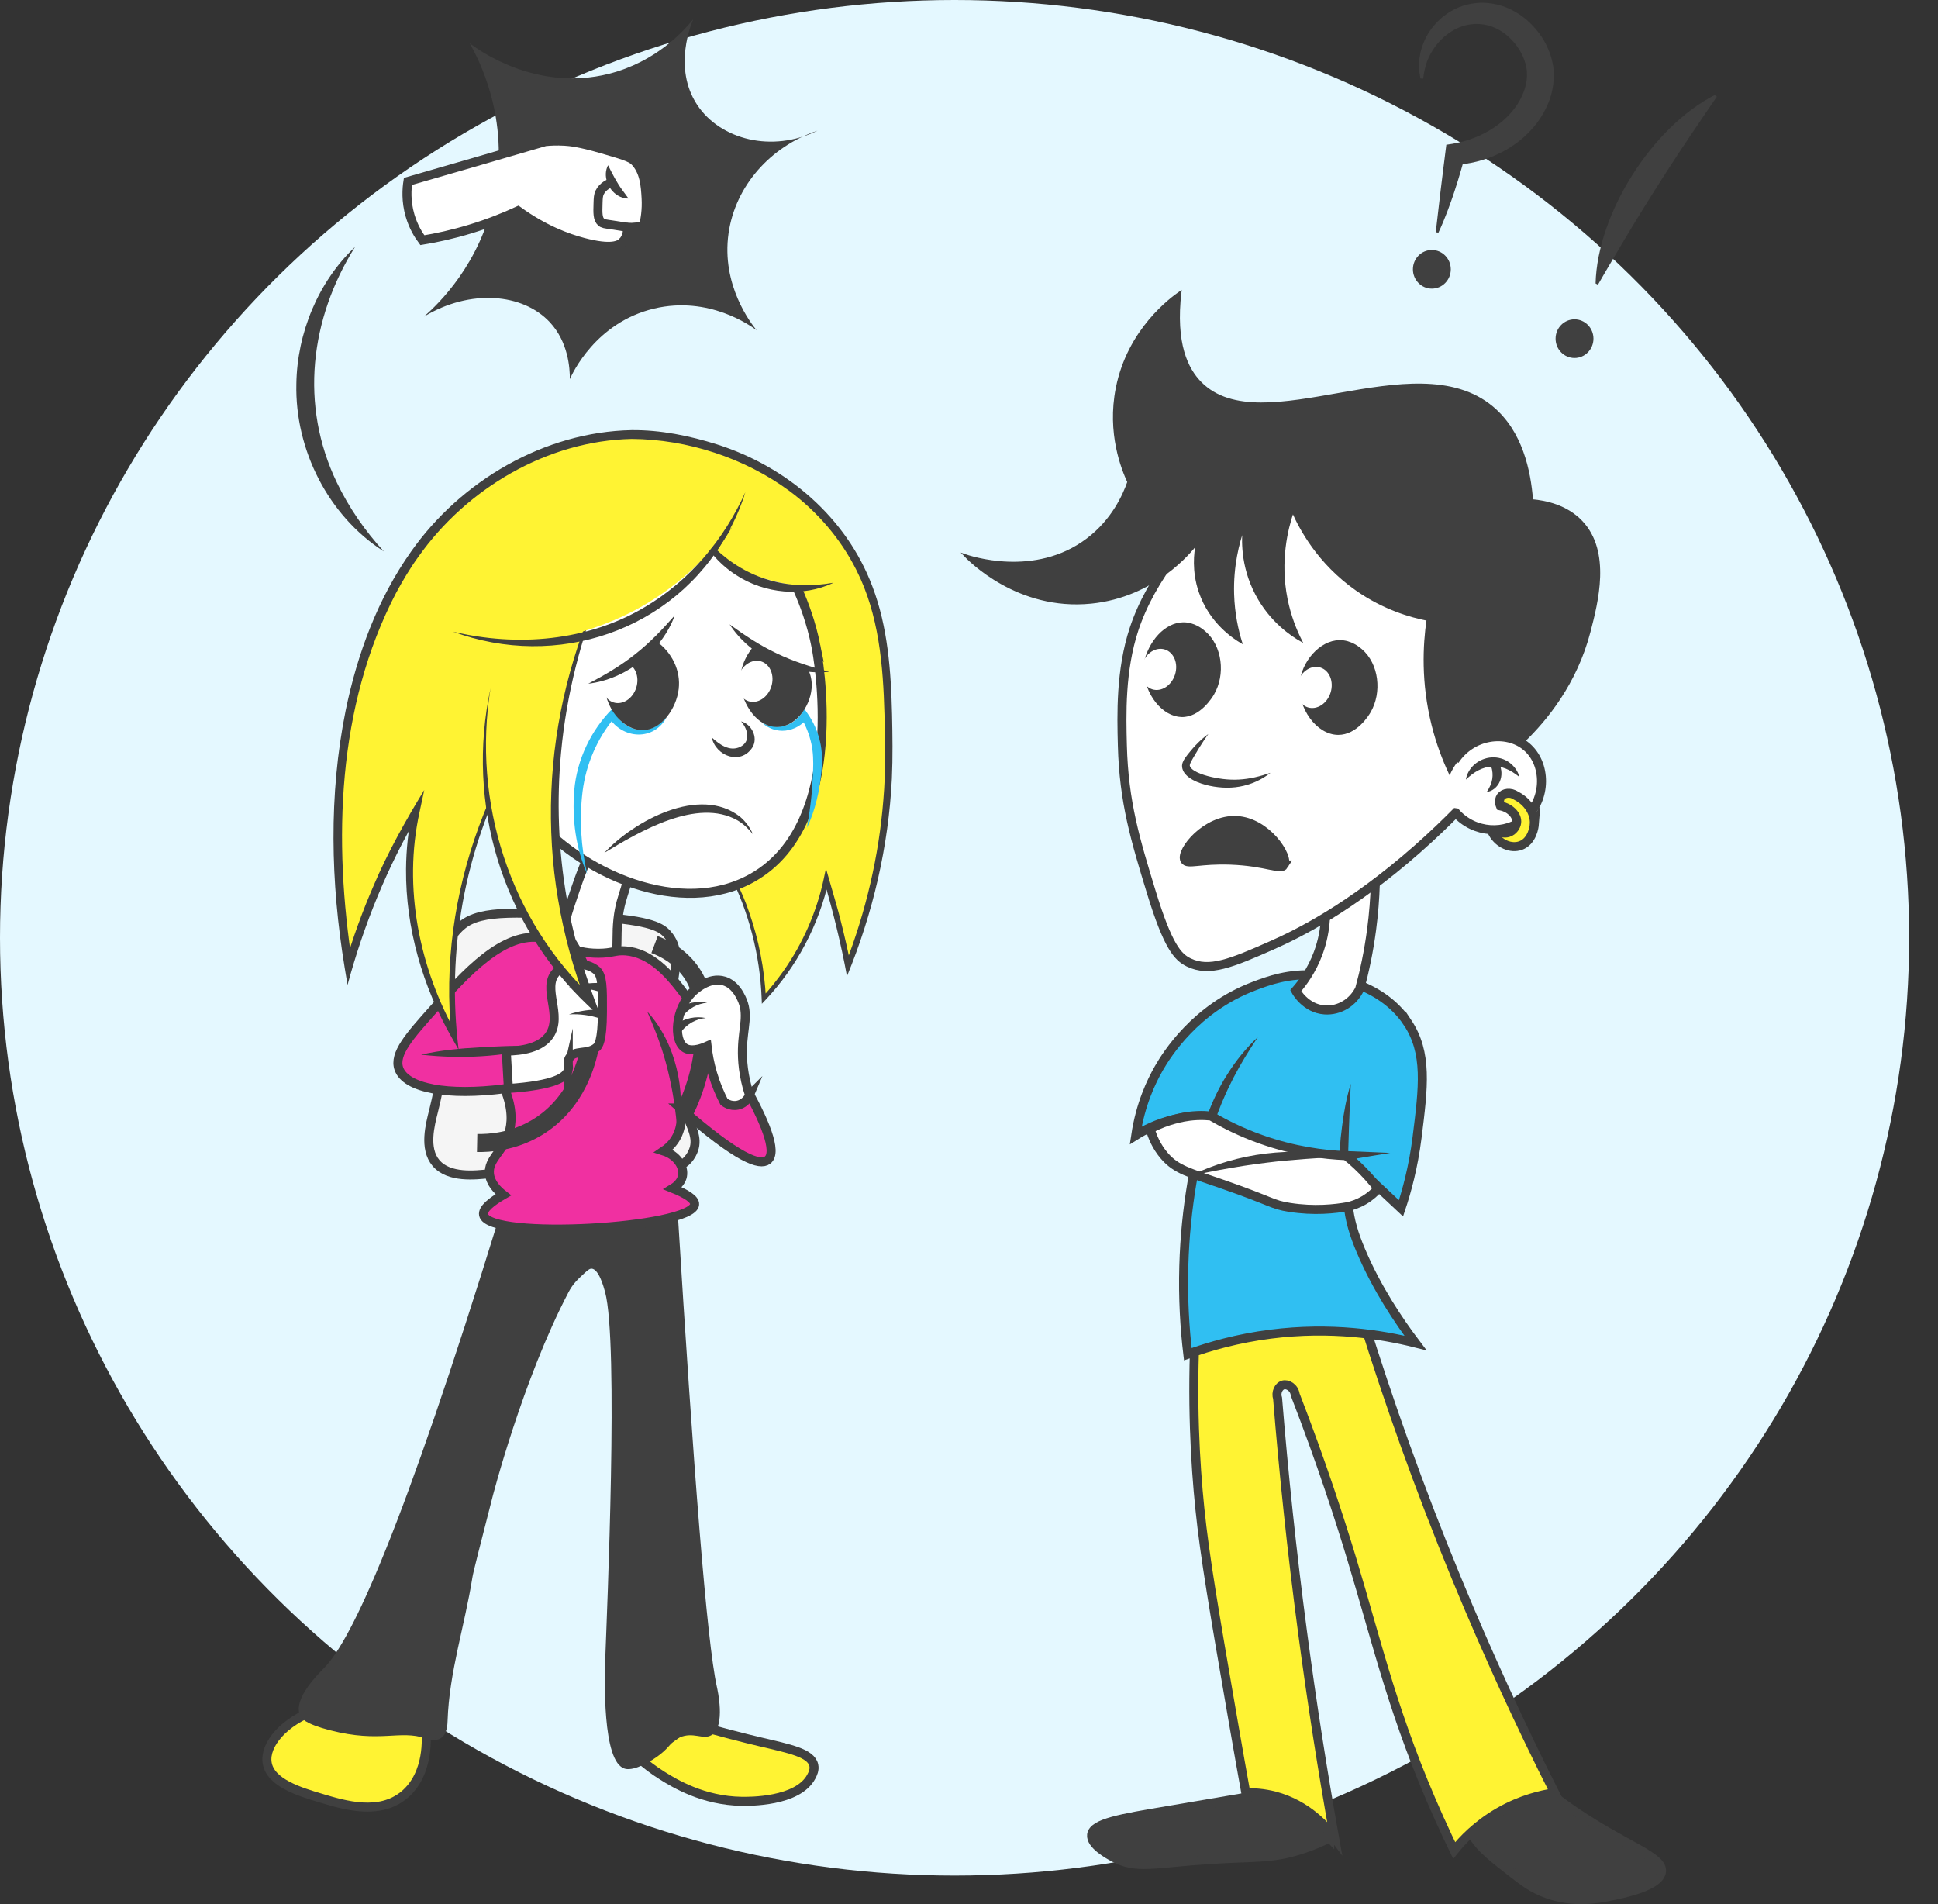 <?xml version="1.0" encoding="UTF-8"?>
<svg id="Layer_5" xmlns="http://www.w3.org/2000/svg" viewBox="0 0 1074.67 1055.82">
  <rect x="0" y="0" width="1074.67" height="1055.82" fill="#333333" stroke="none"/>
  <defs>
    <style>
      .cls-1 {
        stroke-width: 10px;
      }

      .cls-1, .cls-2, .cls-3, .cls-4, .cls-5, .cls-6, .cls-7, .cls-8, .cls-9, .cls-10, .cls-11, .cls-12, .cls-13 {
        stroke-miterlimit: 10;
      }

      .cls-1, .cls-3 {
        fill: none;
      }

      .cls-1, .cls-3, .cls-4, .cls-5, .cls-6, .cls-11, .cls-12, .cls-13 {
        stroke: #404040;
      }

      .cls-2 {
        fill: #fff333;
      }

      .cls-2, .cls-3, .cls-4, .cls-6, .cls-8, .cls-9, .cls-10, .cls-11, .cls-12, .cls-13 {
        stroke-width: 5px;
      }

      .cls-2, .cls-7, .cls-8, .cls-9, .cls-10 {
        stroke: #404040;
      }

      .cls-14, .cls-11 {
        fill: #fff333;
      }

      .cls-15 {
        fill: #30bff2;
      }

      .cls-16 {
        fill: #e4f8ff;
      }

      .cls-17, .cls-4, .cls-8 {
        fill: #fff;
      }

      .cls-5, .cls-18, .cls-12 {
        fill: #404040;
      }

      .cls-6 {
        fill: #f030a1;
      }

      .cls-7, .cls-19, .cls-10 {
        fill: #404040;
      }

      .cls-9 {
        fill: #30bff2;
      }

      .cls-13 {
        fill: #f5f5f5;
      }
    </style>
  </defs>
  <ellipse class="cls-16" cx="529.33" cy="520" rx="529.33" ry="520"/>
  <path class="cls-11" d="M449.93,985.04c-7.46,14.25-34.88,13.84-38.67,13.78-21.38-.32-37.14-9.93-44-14.22-5.24-3.28-9.27-6.52-12-8.89,9.33-6.67,18.67-13.33,28-20,16.2,4.73,29.45,8.05,38.67,10.22,15.8,3.73,27.87,6.02,29.33,12.89.55,2.56-.58,4.78-1.33,6.22Z"/>
  <path class="cls-11" d="M177.93,997.04c-11.46-3.42-28.02-8.36-29.78-19.56-1.59-10.11,9.29-22.91,27.11-29.33,20.3,3.85,40.59,7.7,60.89,11.56.29,2.85,2.1,23.85-12,35.56-13.8,11.46-32.88,5.76-46.22,1.78Z"/>
  <path class="cls-13" d="M370.22,518.22c10.72,12.6-1.04,27.74.89,60.89,2.26,38.78,20.04,47.07,12.44,60.89-9.5,17.27-36.45,2.78-112.15,10.81-7.67.81-22.45,2.56-29.63-5.93-6.85-8.1-3.21-21.34-1.33-28.89,16.1-64.72-4.18-86.6,16-103.11,10.47-8.57,31.72-7.2,74.22-4.44,30.67,1.98,36.31,5.96,39.56,9.78Z"/>
  <path class="cls-4" d="M342.22,516.15c-.27,8,.51,11.94-2.37,14.22-6.06,4.79-23.43-1.6-26.67-11.85-1.3-4.12,1.11-11.24,5.93-25.48,1.66-4.92,2.96-8.3,2.96-8.3,10.71-27.86,16.06-41.78,19.56-41.48,4.82.42,8.89,19.24,7.7,35.56-1.16,15.83-6.46,18.23-7.11,37.33Z"/>
  <path class="cls-5" d="M323.7,705.63c-3.92,3.65-6.44,5.99-8.89,10.67-25.53,48.7-42.22,113.78-42.22,113.78-7.1,27.67-10.65,41.5-11.11,44.44-4.21,26.58-12.89,52.66-13.78,79.56-.06,1.76-.16,7.18-3.56,9.33-2.84,1.8-6.64.45-8,0-14.71-4.86-25.09,2.68-52.89-4.44-14.21-3.64-15.91-6.74-16.44-8-3.84-9.08,10.7-23.08,13.33-25.78,15.55-15.95,43.54-76.57,96.89-249.33,32.74-1.48,65.48-2.96,98.22-4.44,8.81,143.6,16.22,239.11,21.78,264,.33,1.46,4.87,21.59-2.67,26.22-4.49,2.76-9.83-2.11-17.78,1.33-4.84,2.1-4.97,4.82-10.67,9.33-5.03,3.98-14.2,9.21-19.11,8-12.43-3.05-11.02-50.53-10.67-60.44.93-26.34,7.52-175.42-.12-203.57-.83-3.05-3.55-13.09-7.88-13.32-1.11-.06-2.15.53-4.44,2.67Z"/>
  <path class="cls-6" d="M377.19,614.37c.44,2.03,1.88,9.87-2.74,17.26-2.06,3.3-4.63,5.38-6.44,6.59,7.35,2.34,11.46,8.63,10.44,13.85-.77,3.96-4.27,6.25-5.33,6.89,6.95,2.8,12.34,5.92,12.07,8.89-1.17,13.23-114.2,19.95-117.04,5.78-.67-3.37,4.63-7.46,10.96-11.11-3.3-2.56-7.21-6.5-7.7-11.7-.77-8.09,7.43-12.24,10.67-22.22,1.72-5.29,2.5-13.32-2.22-24.89-31.55,4.06-54.82-.17-58.67-11.11-2.9-8.25,6.01-18.22,19.11-32.89,17.63-19.74,38.89-43.52,60.44-39.56,9.8,1.8,15.58,8.45,31.11,8.44,7.75,0,9.33-1.78,15.11-1.33,13.82,1.07,23.85,12.7,30.22,20.89,17.1,21.97,60.13,86.2,48.44,95.11-4.22,3.22-16.01-.43-48.44-28.89Z"/>
  <path class="cls-18" d="M358.89,560.89c4.05,4.31,7.34,9.28,10.06,14.55,2.72,5.29,4.75,10.93,6.18,16.69,1.43,5.77,2.26,11.68,2.42,17.61.14,5.92-.35,11.86-1.76,17.59-.66-5.87-1.26-11.59-2.15-17.25-.87-5.66-2-11.23-3.35-16.75-1.37-5.52-2.97-10.97-4.92-16.33-1.92-5.39-4.16-10.68-6.47-16.12Z"/>
  <path class="cls-1" d="M264.59,633.78c6.52.13,19.81-.54,33.19-8.59,22.84-13.75,27.97-38.2,29.19-44,7.01-33.4-13.09-59.41-16.22-63.33"/>
  <path class="cls-1" d="M379.63,616.52c5.74-11.84,11.19-28.12,10.89-47.33-.16-10.26-.47-20.61-7.56-30.52-6.42-8.98-15.2-13.09-20-14.89"/>
  <path class="cls-4" d="M315.11,593.19c-.9,4.08-7.55,8.61-33.19,10.37-.4-6.91-.79-13.83-1.19-20.74,8.65-.1,19.13-1.68,24-8.89,7.42-10.98-4.29-26.06,3.56-34.67,5.26-5.77,17.01-6.12,22.52-1.19,3.33,2.98,3.31,9.69,3.26,23.11-.06,16.44-2.35,18.76-3.26,19.56-4.89,4.25-12.5,1.23-15.11,5.93-1.35,2.41-.1,4.28-.59,6.52Z"/>
  <path class="cls-4" d="M415.63,607.33c-.15.36-1.94,4.5-6.52,5.48-4.14.88-7.23-1.53-7.63-1.85-2.16-4.17-4.45-9.41-6.3-15.63-1.69-5.69-2.61-10.88-3.11-15.26-7.76,3.45-11.21,1.74-12.37.96-6.61-4.39-5.04-21.76,4.15-30.81,1.02-1.01,9.26-8.9,17.78-6.22,5.78,1.82,8.52,7.5,9.48,9.48,4.31,8.92.91,15.81.59,28.15-.15,5.87.35,14.7,3.93,25.7Z"/>
  <path class="cls-18" d="M233.48,584.81c10.91-2.5,21.89-3.5,32.99-4.1,11.11-.57,22.09-1.27,33.24-.12-21.57,5.51-44.13,6.72-66.22,4.22h0Z"/>
  <g>
    <path class="cls-14" d="M382.67,365.33c-.01,63.37,9.68,95.12,19.11,112.44,2.13,3.91,9.2,16.17,14.67,34.22,5.21,17.2,6.68,32.06,7.11,41.78,6.94-7.45,15.71-18.46,23.11-33.33,6.2-12.46,9.61-23.93,11.56-32.89,1.53,5.04,3.02,10.23,4.44,15.56,3.01,11.22,5.5,22.05,7.56,32.44,10.52-26.74,23.55-69.83,22.67-123.56-.72-43.83-1.37-83.36-30.22-119.11-41.5-51.42-106.62-52.03-110.67-52-44.13.3-75.15,22.16-85.33,29.33-66.38,46.77-92.23,151.16-73.33,265.78,4.67-16.09,11.08-34.16,20-53.33,5.62-12.08,11.5-23.04,17.33-32.89-1.93,9.17-3.71,21.47-3.56,36,.04,3.86.3,15.42,3.11,30.22,2.59,13.62,8.22,34.69,21.78,58.67-2.09-22.06-1.93-48.05,3.56-76.44,20.94-108.33,104.04-171.31,132-190.67"/>
    <path class="cls-18" d="M382.67,365.33c.79,36.14,2.27,73.84,17.3,107.26,5.66,10.81,11.56,21.54,15.42,33.19,5.41,15.41,8.53,31.62,9.35,47.95l-2.04-.75c4.23-4.6,8.16-9.48,11.75-14.59,10.79-15.31,18.44-32.83,22.35-51.14,0,0,1.21-5.69,1.21-5.69l1.61,5.57c1.92,6.77,5.05,17.08,6.69,23.9,2.03,8.02,3.87,16.09,5.5,24.21l-3.11-.28c11.42-29.34,18.69-60.3,21.16-91.66,1.35-15.66,1.06-31.5.6-47.21-.73-27.2-3.08-55.29-15.53-79.92-8.66-17.35-21.73-32.5-37.3-44.04-24.81-18.23-56.48-28.53-87.25-28.75-46.9.97-91.48,27.35-118.35,65.3-4.45,6.11-8.69,13.24-12.3,19.91-32.99,63.13-35,137.87-24.19,207.04,0,0-4.38-.26-4.38-.26,4.43-15.16,9.81-30.04,16.12-44.52,7.76-18.19,17.66-35.93,27.99-52.81,0,0-2.6,12.16-2.6,12.16-9.23,41.95-.25,86.54,20.73,123.67,0,0-3.02.95-3.02.95-8.19-79.56,22.73-158.81,77.48-216.2,17.92-19.19,38.02-36.3,59.68-51.06-42.67,30.19-79.61,69.28-104.13,115.62-25.93,48.37-35.86,104.56-29.07,158.93,0,0-3.76-6.65-3.76-6.65-16.18-28.36-25.67-60.8-25.42-93.58.1-10.92,1.27-21.83,3.48-32.53l3.78,1.47c-17.6,29.72-30.7,62.01-39.7,95.33,0,0-1.62-9.8-1.62-9.8-7.74-47.04-8.89-95.58.6-142.47,6.43-31.2,17.75-61.95,36.28-88.08,27.65-39.23,73.88-66.36,122.3-67.3,16.13-.14,32.09,3.12,47.41,7.94,38.56,12.26,71.73,40.48,86.09,78.77,8.58,22.54,10.28,46.88,10.88,70.74.26,11.83.45,23.87-.09,35.74-1.85,37.64-10.53,74.84-24.9,109.61-3.25-17.78-7.75-35.97-12.86-53.34,0,0,2.83-.11,2.83-.11-5.47,24.87-17.75,48.2-35.23,66.71,0,0-1.93,2.05-1.93,2.05l-.11-2.8c-.92-24.19-7.09-48.2-18.11-69.79-3.89-7.16-7.58-14.47-10.13-22.22-10.15-31.06-11.46-64.09-11.47-96.49h0Z"/>
  </g>
  <path class="cls-4" d="M452.44,358.22c.95,4.71,18.5,98-35.11,128.44-39.33,22.33-95.35-1.44-124-36.44-31.96-39.05-37.59-101.5-4.89-141.33,3.7-4.51,35.3-41.68,83.56-35.11,48.16,6.55,69.27,50.73,70.67,53.78,3.23,7.29,7.17,17.73,9.78,30.67Z"/>
  <ellipse class="cls-14" cx="268.89" cy="387.33" rx="35.11" ry="49.11"/>
  <g>
    <path class="cls-14" d="M272,381.78c-3.44,18.66-8.99,63.43,12.44,112.44,12.84,29.36,30.64,49.46,43.11,61.33-8.17-21.33-16.49-50.16-19.11-84.89-4.99-66.23,13.41-118.66,25.78-146.67"/>
    <path class="cls-18" d="M272,381.78c-10.09,62.79,10.54,128.39,57.24,172.01,0,0-3.97,2.65-3.97,2.65-7.19-18.63-12.52-37.99-15.8-57.69-3.34-19.56-4.53-39.83-3.75-59.66,1.56-39.71,11.42-79.24,28.5-115.07-12.05,29.74-20.13,61.14-23.08,93.1-2.54,26.89-1.52,54.22,3.1,80.82,3.84,22.91,10.9,45.35,19.46,66.92,0,0-7.84-7.52-7.84-7.52-47.53-45.11-67.59-111.6-53.87-175.55h0Z"/>
  </g>
  <path class="cls-14" d="M394.22,305.33c-10.2,11.25-29.71,29.72-59.56,40.89-7.56,2.83-62.69,23.45-80.89.89-10.83-13.43-3.37-35.68-2.22-39.11,13.83-41.25,72.87-71.06,124.89-61.33,54.99,10.28,94.27,63.27,87.56,75.11-4.39,7.75-30.95,2.24-44-2.22-11.78-4.03-20.39-9.9-25.78-14.22Z"/>
  <path class="cls-18" d="M251.11,350.22c35.6,8.58,74.88,5.35,106.63-13.69,24.74-14.6,43.83-37.53,55.59-63.64-2.41,7.94-5.8,15.6-9.86,22.9-30,54.21-94.92,75.7-152.37,54.43h0Z"/>
  <path class="cls-18" d="M405.78,292.44c-2.75,4.7-5.88,9.4-8.96,13.89,0,0-.07-2.08-.07-2.08,8.58,8.19,18.88,14.31,30.14,17.49,11.46,3.33,23.5,3.48,35.34,1.36-16.98,8.2-38.19,6.07-53.91-4.15-5.74-3.66-10.77-8.32-14.86-13.7,3.96-4.33,8.06-8.78,12.33-12.81h0Z"/>
  <path class="cls-15" d="M325.63,484.74c-6.35-14.44-8.49-30.7-7.2-46.42,1.45-17.03,9.24-33.39,21.29-45.48,5.85,13.38,20.81,16.29,30.13,4.49-6.94,13.74-24.74,12.77-32.42.16,0,0,3.42.34,3.42.34-9.72,11.66-15.89,25.95-17.8,41-1.85,15.32-.92,30.79,2.58,45.9h0Z"/>
  <path class="cls-15" d="M447.48,459.04c.91-5.31,1.7-10.57,2.29-15.82.26-2.63.51-5.25.67-7.88.15-2.63.31-5.31.43-7.91.22-5.23.1-10.32-1-15.24-1.09-4.91-2.97-9.69-5.52-14.11l3.52.12c-1.58,1.95-3.42,3.5-5.54,4.7-2.08,1.23-4.45,1.92-6.8,2.21-2.37.27-4.74-.06-6.93-.76-2.17-.75-4.17-1.9-5.79-3.4,1.98.97,4.06,1.62,6.15,1.86,2.08.29,4.15.09,6.1-.38,1.94-.52,3.74-1.4,5.32-2.57,1.58-1.15,3.01-2.61,4.04-4.16l1.69-2.52,1.83,2.64c3.18,4.59,5.5,9.81,6.77,15.31,1.31,5.52,1.31,11.24.78,16.64-.26,2.72-.62,5.36-1.03,8.04-.42,2.69-.94,5.35-1.62,7.98-1.3,5.26-3.06,10.4-5.37,15.27Z"/>
  <path class="cls-5" d="M375.85,382.15c-1.29,10.42-9.3,22.11-19.41,22.22-10.16.11-21.37-11.5-20.89-27.85,9.28-6.91,18.57-13.83,27.85-20.74,8.9,6.2,13.69,16.36,12.44,26.37Z"/>
  <path class="cls-5" d="M449.63,379.78c.09,10.11-7.67,22.35-18.21,22.81-11.11.49-19.21-12.38-20.3-22.81-1.15-11.01,5.52-19.18,7.11-21.04,9.75,4.03,19.5,8.07,29.25,12.1.98,2.04,2.13,5.13,2.16,8.94Z"/>
  <path class="cls-18" d="M335.11,472.89c16.55-17.77,52.94-37.58,75.3-19.99,3.11,2.67,5.53,6,7.07,9.62-2.49-3.04-5.29-5.73-8.51-7.63-22.41-12.69-54.23,6.13-73.86,18h0Z"/>
  <path class="cls-18" d="M394.67,408.89c4.44,4.05,9.96,7.99,15.71,5.28,5.94-2.81,4.54-9.6.59-14.17,5.58,1.4,9.64,8.74,6.32,14.35-6.49,10.13-20.34,5.01-22.62-5.46h0Z"/>
  <ellipse class="cls-17" cx="343.68" cy="378.44" rx="11.58" ry="9.56" transform="translate(-121.06 591.38) rotate(-72.37)"/>
  <ellipse class="cls-17" cx="418.59" cy="377.78" rx="11.58" ry="9.56" transform="translate(-68.21 662.31) rotate(-72.37)"/>
  <path class="cls-18" d="M326.21,379.11c9.22-4.86,17.97-9.93,26.04-16.39,8.13-6.37,15.09-13.69,21.96-21.54-7.28,19.92-26.95,35.43-48,37.93h0Z"/>
  <path class="cls-18" d="M404.59,346.22c8.44,6.12,16.85,11.73,26.21,16.11,9.31,4.48,18.95,7.48,29.03,10.18-21.08,2.28-43.7-8.51-55.24-26.28h0Z"/>
  <path class="cls-18" d="M419.56,183.11c-3.13-2.36-26.38-19.26-56.89-12-32.29,7.69-45.27,35.92-46.67,39.11.02-6.01-.83-20.52-11.11-31.56-14.97-16.07-44.15-18.57-69.78-3.11,7.9-6.91,31.44-29.29,39.11-67.11,8.7-42.89-9-76.1-13.78-84.44,4.35,3.32,36.73,27.2,77.33,16.89,25.9-6.58,41.23-23.54,46.67-30.22-.75,1.66-11.61,26.79,2.22,47.56,12.83,19.25,41.47,26.59,66.67,14.22-26.42,8.87-45.61,30.9-49.33,56.89-4.11,28.74,12.47,49.96,15.56,53.78Z"/>
  <path class="cls-4" d="M345.33,134.07c-1.9,1.96-6.3,4.42-21.93.3-8.78-2.32-21.71-7.02-36.15-17.48-7.51,3.48-16.33,7.01-26.37,10.07-9.71,2.96-18.71,4.92-26.67,6.22-2.13-2.85-5-7.43-6.81-13.63-2.38-8.12-1.8-15.09-1.19-18.96,12.4-3.57,24.79-7.15,37.19-10.74,12.97-3.76,25.93-7.54,38.89-11.33,2.58-.26,6.35-.49,10.89-.22,2.81.17,8.13.65,20.44,4.22,10.73,3.11,16.09,4.66,18.22,6.81,5.57,5.61,6.05,13.82,6.44,20.52.38,6.52-.56,11.87-1.41,15.33-1.11.27-2.35.5-3.7.67-1.9.23-3.62.27-5.11.22-.03,2.5-.52,5.71-2.74,8Z"/>
  <path class="cls-3" d="M339.41,101.19c-1.4.46-5.14,1.91-6.89,5.56-.73,1.53-.8,3.04-.89,6-.17,5.39-.27,8.6,1.78,10.44.95.85,1.79.9,6.22,1.56,3.76.55,6.72,1.04,8.44,1.33"/>
  <path class="cls-18" d="M337.19,91.63c2.3,4.62,4.85,9.68,7.93,13.8,1.03,1.44,2.16,2.88,3.4,4.65-2.18.1-4.24-.61-6.04-1.73-5.36-3.32-8.38-10.91-5.3-16.72h0Z"/>
  <path class="cls-18" d="M196.89,136.89c-24.97,39.87-30.77,87.69-10.08,130.69,6.65,13.87,15.62,26.84,26.08,38.2-30.81-19.66-49.4-56.44-48.55-92.9.4-28.14,12.06-56.59,32.55-75.99h0Z"/>
  <path class="cls-10" d="M892.44,1051.56c-6.8,1.36-19.59,3.76-34.22-1.33-8.43-2.93-13.62-7.02-22.22-13.78-10.79-8.48-17.22-13.54-21.33-22.67-1.83-4.05-5.32-13.62-2.67-27.56,9.33-2.81,18.67-5.63,28-8.44,6.73,6.33,17.53,15.83,32,25.78,29.78,20.46,50.29,25.73,49.33,34.22-.93,8.18-20.99,12.2-28.89,13.78Z"/>
  <path class="cls-10" d="M737.33,1019.11c-3.21,1.59-7.91,3.75-13.78,5.78-17.44,6.03-26.59,4.52-52.89,6.22-31.63,2.04-40.37,5.64-53.33-1.33-2.31-1.24-12.77-6.87-12-12.44.89-6.47,16.39-9.05,41.78-13.33,11.94-2.02,34.02-5.75,65.33-11.11,8.3,8.74,16.59,17.48,24.89,26.22Z"/>
  <path class="cls-2" d="M756,732.15c13.93,44.71,30.86,92.61,51.56,142.81,17.69,42.92,36.1,82.64,54.52,119.11-7.11,1.05-18.51,3.62-30.81,10.67-12.38,7.1-20.4,15.71-24.89,21.33-1.96-4.05-4.89-10.21-8.3-17.78-25.13-55.9-33.74-95.04-48.44-143.7-6.65-21.99-16.81-53.46-31.41-91.26-.54-3.99-4.27-6.13-6.81-5.33-2.31.72-4.08,4.01-2.96,7.41,3.35,41.31,7.85,84.44,13.78,129.19,5.25,39.69,11.25,77.84,17.78,114.37-4.08-5.48-14.89-18.34-33.19-23.11-6.02-1.57-11.51-1.92-16-1.78-1.74-9.64-4.22-23.54-7.11-40.3-10.4-60.21-15.6-90.31-18.37-117.33-2.56-24.96-4.65-59.84-2.37-102.52,31.01-.59,62.02-1.19,93.04-1.78Z"/>
  <path class="cls-9" d="M780.45,566.9c11.26,16.86,8.89,35.73,5.33,64-2.07,16.46-5.8,29.85-8.89,39.11-9.33-8.74-18.67-17.48-28-26.22-1.18,5.61-2.32,13.98-1.33,24,.89,9.06,3.26,16.68,7.11,25.78,8.82,20.83,20.93,38.82,30.22,51.11-18.68-4.69-46.86-9.2-80.44-4.89-17.98,2.31-33.39,6.62-45.78,11.11-1.72-14.46-2.73-30.87-2.22-48.89.92-32.99,6.61-61.18,12.89-83.11-4.77-.16-11.07.11-18.22,1.78-9.42,2.19-16.62,5.94-21.33,8.89,2.58-17.25,8.6-29.88,12.89-37.33,4.31-7.5,20.24-33.03,52.44-45.33,8.1-3.1,19.72-7.39,35.11-6.22,5.09.39,34.86,3.22,50.22,26.22Z"/>
  <path class="cls-19" d="M749.04,600.89c-.35,8.16-.75,16.18-1,24.25-.27,8.08-.6,16.07-.35,24.02.21,7.96.94,15.87,2.23,23.74,1.28,7.88,3.18,15.68,5.35,23.54-4.09-7.06-7.12-14.76-9.16-22.73-2.12-7.95-3.19-16.2-3.41-24.42-.23-8.23.41-16.43,1.48-24.48.99-8.07,2.48-16.14,4.87-23.93Z"/>
  <path class="cls-19" d="M697.48,575.11c-4.92,7.36-9.5,14.8-13.5,22.51-1.97,3.87-3.85,7.77-5.55,11.75-.85,1.99-1.68,3.99-2.45,6.01l-1.19,3.11c-.45,1.02-.91,2.07-1.32,3.06-3.42,7.97-6.34,16.14-8.85,24.47-1.22,4.18-2.37,8.38-3.38,12.64-.58,2.12-.91,4.28-1.4,6.42-.46,2.15-.93,4.31-1.47,6.47-.02-2.21.04-4.42.1-6.64.08-2.22.12-4.45.35-6.66.45-4.42,1.1-8.83,2.02-13.19,1.8-8.73,4.52-17.28,8.04-25.49.44-1.04.88-2,1.33-2.99l1.2-3.04c.86-2.07,1.75-4.12,2.72-6.14,1.93-4.04,4.08-7.97,6.48-11.73,4.75-7.56,10.38-14.55,16.88-20.58Z"/>
  <path class="cls-8" d="M746.44,640.81c3.88,3.14,8.06,6.95,12.22,11.56,2.05,2.27,3.9,4.5,5.56,6.67-1.59,1.81-4.12,4.29-7.78,6.44-3.43,2.02-6.61,3.03-8.89,3.56-7.37,1.33-18.83,2.57-32.44.44-10.1-1.58-9-3.08-37.33-12.89-18.5-6.41-25.44-8.01-32-15.56-4.64-5.34-6.86-11.08-8-15.11,5.13-2.7,9.78-4.29,13.34-5.25,2.51-.68,6.83-1.82,12.66-2.08,3.11-.14,5.77.02,7.78.22,7.47,4.41,16.67,9.02,27.56,12.89,18.43,6.56,35.01,8.62,47.33,9.11Z"/>
  <path class="cls-19" d="M660.67,651.7c25.7-12.5,56.02-16.14,84-10.44-14.19.95-28.19,1.65-42.23,3.43-8.64,1.03-17.46,2.44-26.05,4.02-5.27.93-10.38,2.19-15.71,3h0Z"/>
  <path class="cls-4" d="M754.07,548.15c-3.63,7.74-11.47,12.45-19.56,11.85-10.48-.77-15.66-10.04-16-10.67,3.72-4.22,8.86-11.11,12.44-20.74,5.09-13.69,4.38-25.75,3.56-32,9.28-9.48,18.57-18.96,27.85-28.44.76,13.44.59,29.5-1.78,47.41-1.6,12.09-3.93,23-6.52,32.59Z"/>
  <path class="cls-4" d="M807.26,450.67c-4.93,4.99-12.18,12.08-21.33,20.15-37.23,32.8-66.77,47.24-80.59,53.33-22.35,9.86-34.75,15.11-46.22,9.48-6.01-2.95-11.46-8.73-20.74-39.11-8.78-28.74-15.18-49.69-16-81.19-.44-17.12-1.08-41.65,6.52-64.59,18.53-55.94,89.94-114.29,139.85-93.63,41.84,17.32,69.12,90.38,37.93,166.52,9.47-14.46,28.71-16.9,39.7-7.7,11.39,9.52,11.26,29.28-.59,39.7-10.8,9.5-28.27,8.53-38.52-2.96Z"/>
  <path class="cls-18" d="M842.52,430.81c-2.49-1.99-4.94-3.56-7.46-4.58-2.51-1.02-5.06-1.41-7.62-1.27-2.55.18-5.09.89-7.52,2.12-2.45,1.23-4.71,2.98-7.03,5.2.46-3.18,2.23-6.21,4.79-8.43,2.56-2.22,5.93-3.66,9.45-3.88,3.51-.22,7.13.82,9.88,2.86,2.74,2.03,4.75,4.84,5.51,7.98Z"/>
  <path class="cls-18" d="M824.44,439.11c.86-1.3,1.55-2.5,2.05-3.69.5-1.18.83-2.34,1.01-3.48.19-1.13.21-2.25.13-3.38-.1-1.12-.31-2.29-.63-3.35l1.03,1.15c-1.04-.72-2.23-1.3-3.6-1.66-1.37-.36-2.93-.5-4.75-.4,1.08-1.47,2.81-2.47,4.74-2.84,1.93-.38,4.04-.09,5.88.78l.61.29.42.86c.76,1.56,1.17,3.19,1.25,4.89.09,1.69-.21,3.44-.88,5-1.31,3.14-4.16,5.5-7.28,5.84Z"/>
  <path class="cls-11" d="M850.81,457.33c-.04.5-.89,9.18-7.7,11.56-5.23,1.82-11.81-.83-15.26-6.81,1.28-.25,2.57-.49,3.85-.74.62.26,2.55.99,4.74.3,2.74-.87,4.33-3.47,4.59-5.48.48-3.66-3.08-8.11-9.04-9.33-.11-.27-1.14-3.01.3-5.04,1.52-2.14,5.3-2.77,8.44-.59,6.62,3.38,10.6,9.77,10.07,16.15Z"/>
  <path class="cls-5" d="M672.74,384.89c-.83,1.42-7.5,12.46-17.53,12.21-9.93-.25-20.2-11.52-20.89-27.85,2.86-14.08,12.3-23.54,21.75-23.69,6.15-.09,10.61,3.7,12,4.89,9.22,7.91,11.07,23.51,4.67,34.44Z"/>
  <ellipse class="cls-17" cx="642.45" cy="371.16" rx="11.58" ry="9.56" transform="translate(94.16 871.04) rotate(-72.37)"/>
  <path class="cls-5" d="M759.56,394.78c-.92,1.56-7.41,12.28-17.53,12.21-11.75-.08-21.89-14.66-20.89-27.85.9-11.85,10.88-23.61,21.75-23.69,6.25-.04,10.71,3.79,12,4.89,9.22,7.91,11.07,23.51,4.67,34.44Z"/>
  <ellipse class="cls-17" cx="728.69" cy="381.17" rx="11.58" ry="9.56" transform="translate(144.75 960.22) rotate(-72.37)"/>
  <path class="cls-5" d="M849.63,277.33c7.42.67,19.03,3.02,27.41,11.85,15.92,16.78,8.66,44.78,4.44,61.04-7.51,28.96-24.22,48.99-36,60.44-3.18-1.21-10.16-3.35-18.52-1.48-15.54,3.47-22.28,17.72-23.11,19.56-3.48-7.45-6.9-16.37-9.48-26.67-5.94-23.69-4.85-44.39-2.81-58.37-9.1-1.78-23.99-5.93-39.26-16.59-21.42-14.96-31.42-34.22-35.41-43.26-3.15,9.31-7.65,27.04-3.41,48.3,1.88,9.4,5,17.17,8,23.11-4.99-2.85-16.89-10.55-24.89-25.78-8.45-16.08-7.58-31.09-6.96-36.74-2.88,8.14-6.25,20.93-5.78,36.74.33,10.84,2.36,19.92,4.44,26.67-3.89-2.3-17.29-10.85-23.11-28.15-3.86-11.47-2.6-21.46-1.63-26.37-3.45,4.42-23.34,29.06-58.52,32.59-40.56,4.08-67.36-23.33-70.52-26.67,3.31,1.18,39.42,13.39,68.44-8.59,14.12-10.7,20.2-24.66,22.67-31.7-3.25-7.03-11.38-27.03-6.37-52.15,6.47-32.48,30.16-49.7,35.41-53.33-3.42,29,3.82,42.97,11.11,50.37,33.85,34.35,118.39-22.55,161.78,13.63,16.29,13.58,20.81,35.31,22.07,51.56Z"/>
  <path class="cls-18" d="M670.07,406.96c-1.75,2.56-3.49,5.05-5.06,7.64-.81,1.29-1.55,2.57-2.33,3.89-.77,1.31-1.57,2.62-2.2,3.86-.32.61-.57,1.23-.68,1.7-.04.22-.07.41-.04.51.02.06.06.26.14.44.29.69,1.08,1.53,2.15,2.21,2.14,1.39,4.9,2.36,7.66,3.11,2.79.75,5.68,1.29,8.57,1.64,2.9.35,5.78.46,8.71.3,5.85-.29,11.69-1.72,17.53-3.75-4.84,3.87-10.76,6.54-17.07,7.66-3.14.58-6.41.71-9.59.52-3.19-.2-6.34-.71-9.46-1.54-3.1-.88-6.2-1.97-9.1-4.08-.72-.54-1.42-1.15-2.06-1.92-.64-.76-1.21-1.7-1.53-2.8-.15-.55-.26-1.11-.24-1.81.02-.67.17-1.23.35-1.73.37-.99.83-1.73,1.29-2.43.94-1.38,1.91-2.56,2.9-3.75.97-1.17,2.01-2.38,3.08-3.5,2.17-2.24,4.45-4.36,6.99-6.15Z"/>
  <path class="cls-12" d="M712.07,479.63c-1.88,3.05-9.8-1.93-29.56-2.67-17.22-.65-24.14,2.65-25.56-.22-2.32-4.71,11.9-22.59,28.67-21.78,16.83.82,29.25,20.13,26.44,24.67Z"/>
  <path class="cls-19" d="M787.7,43.5c-.35-1.72-.69-3.51-.74-5.32-.19-1.84,0-3.65.12-5.54.3-1.83.6-3.72,1.16-5.55l.42-1.39c.16-.45.35-.9.52-1.35.38-.89.69-1.84,1.15-2.7,1.69-3.56,4.07-6.89,7.01-9.81,2.92-2.96,6.46-5.46,10.5-7.31,4.05-1.81,8.61-2.86,13.31-3,4.7-.07,9.48.79,13.85,2.49,4.36,1.73,8.31,4.2,11.76,7.15,3.42,2.99,6.37,6.44,8.83,10.33,2.37,3.94,4.27,8.29,5.32,13.31.59,2.49.73,5.16.7,7.67-.02,2.55-.36,5.01-.83,7.39-.49,2.39-1.16,4.66-2.02,6.83-.89,2.14-1.86,4.23-2.99,6.16-2.22,3.91-4.89,7.39-7.9,10.42-5.94,6.14-13.06,10.57-20.49,13.59-3.74,1.46-7.54,2.63-11.39,3.39-3.85.73-7.7,1.21-11.53,1.29l8.9-8.88-1.53,5.85c-.53,1.95-1.1,3.89-1.65,5.83-.54,1.95-1.14,3.88-1.74,5.82-.59,1.94-1.19,3.87-1.85,5.8-.64,1.93-1.27,3.86-1.98,5.79-.67,1.93-1.38,3.85-2.12,5.77-1.46,3.84-3.05,7.66-4.84,11.46l-1.49-.19,2.78-23.82c.45-3.97.99-7.93,1.47-11.9l1.5-11.9.12-.93.94-.13c6.45-.88,12.77-2.67,18.61-5.47,5.83-2.8,11.21-6.58,15.56-11.32,4.35-4.7,7.68-10.41,9.03-16.57.66-3.07.83-6.24.24-9.3-.55-3.07-1.71-6.06-3.27-8.82-3.14-5.51-7.86-10.22-13.59-12.94-5.72-2.74-12.4-3.16-18.45-1.21-6.04,1.99-11.34,6.06-15.18,11.2-1.9,2.59-3.44,5.45-4.61,8.46-1.09,3.05-1.77,6.23-2.11,9.46l-1.5-.11Z"/>
  <path class="cls-19" d="M884.79,157.15c.99-38.83,31.45-86.79,66.04-104.42,0,0,1.21.89,1.21.89-2.94,4.22-5.85,8.47-8.71,12.74-17.4,25.47-33.89,51.55-49.45,78.18-2.63,4.42-5.22,8.86-7.78,13.33l-1.32-.71h0Z"/>
  <ellipse class="cls-7" cx="794" cy="149.33" rx="10" ry="10.22"/>
  <ellipse class="cls-7" cx="873.11" cy="187.78" rx="10" ry="10.22"/>
  <path class="cls-19" d="M375.34,559.64c2.55-1.77,5.38-3,8.27-3.61,2.89-.61,5.81-.59,8.54-.03-2.77.27-5.4,1.1-7.68,2.38-2.28,1.28-4.23,2.99-5.74,4.94l-3.39-3.68Z"/>
  <path class="cls-19" d="M374.57,568.13c2.55-1.77,5.38-3,8.27-3.61,2.89-.61,5.81-.59,8.54-.03-2.77.27-5.4,1.1-7.68,2.38-2.28,1.28-4.23,2.99-5.74,4.94l-3.39-3.68Z"/>
  <path class="cls-19" d="M332.6,550.02c-5.41-1.82-11.32-2.64-17.34-2.31,5.69-1.97,11.9-2.9,18.22-2.61l-.88,4.92Z"/>
  <path class="cls-19" d="M332.84,564.79c-5.41-1.82-11.32-2.64-17.34-2.31,5.69-1.97,11.9-2.9,18.22-2.61l-.88,4.92Z"/>
</svg>